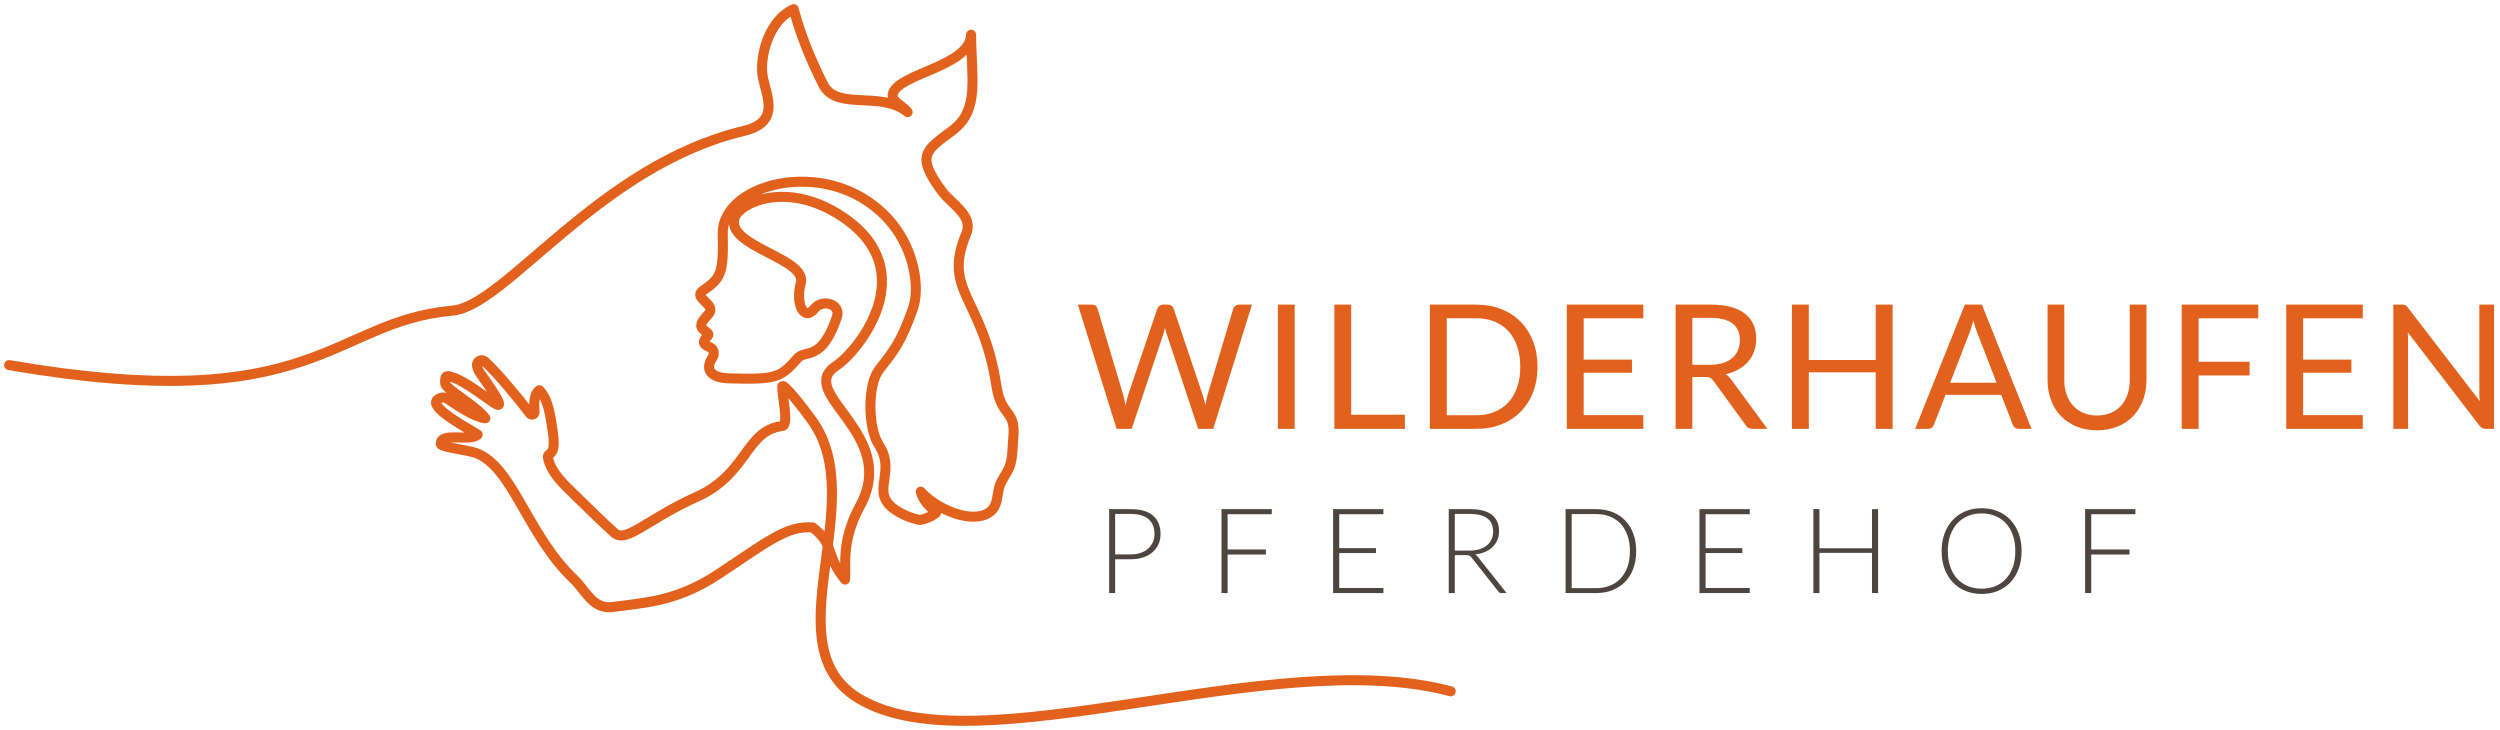 <?xml version="1.0" encoding="UTF-8"?> <svg xmlns="http://www.w3.org/2000/svg" xmlns:xlink="http://www.w3.org/1999/xlink" width="274px" height="80px" viewBox="0 0 274 80"><!-- Generator: Sketch 59.1 (86144) - https://sketch.com --><title>Group 10</title><desc>Created with Sketch.</desc><g id="Page-1" stroke="none" stroke-width="1" fill="none" fill-rule="evenodd"><g id="wilderhaufen_home" transform="translate(-310, -12)"><g id="Logo" transform="translate(310, 12)"><g id="Group-10" transform="translate(0.133, 0.387)"><path d="M118,33 L119.529,33 C119.694,33 119.83,33.041 119.938,33.123 C120.046,33.206 120.118,33.31 120.156,33.437 L122.969,42.899 C123.019,43.07 123.065,43.254 123.106,43.45 C123.147,43.646 123.187,43.852 123.225,44.068 C123.269,43.852 123.314,43.645 123.358,43.445 C123.402,43.246 123.453,43.064 123.51,42.899 L126.712,33.437 C126.749,33.329 126.824,33.23 126.935,33.138 C127.046,33.046 127.18,33 127.338,33 L127.871,33 C128.035,33 128.17,33.041 128.274,33.123 C128.379,33.206 128.453,33.31 128.498,33.437 L131.68,42.899 C131.794,43.228 131.895,43.605 131.984,44.029 L132.089,43.431 L132.089,43.431 C132.12,43.241 132.161,43.064 132.212,42.899 L135.034,33.437 C135.065,33.323 135.136,33.222 135.247,33.133 C135.358,33.044 135.493,33 135.651,33 L137.085,33 L132.839,46.614 L131.186,46.614 L127.737,36.23 C127.668,36.034 127.605,35.806 127.547,35.546 L127.457,35.912 C127.429,36.029 127.399,36.135 127.367,36.23 L123.9,46.614 L122.246,46.614 L118,33 Z M141.766,46.614 L139.923,46.614 L139.923,33 L141.766,33 L141.766,46.614 Z M147.957,45.065 L153.847,45.065 L153.847,46.614 L146.114,46.614 L146.114,33 L147.957,33 L147.957,45.065 Z M168.379,39.812 C168.379,40.831 168.218,41.759 167.894,42.595 C167.571,43.431 167.116,44.147 166.526,44.742 C165.937,45.337 165.231,45.798 164.408,46.124 C163.585,46.45 162.673,46.614 161.672,46.614 L156.58,46.614 L156.58,33 L161.672,33 C162.673,33 163.585,33.163 164.408,33.489 C165.231,33.815 165.937,34.278 166.526,34.876 C167.116,35.475 167.571,36.192 167.894,37.028 C168.218,37.864 168.379,38.792 168.379,39.812 Z M166.488,39.812 C166.488,38.975 166.375,38.228 166.147,37.569 C165.918,36.911 165.596,36.354 165.178,35.898 C164.759,35.441 164.253,35.093 163.657,34.852 C163.062,34.612 162.4,34.492 161.672,34.492 L158.433,34.492 L158.433,45.122 L161.672,45.122 C162.4,45.122 163.062,45.002 163.657,44.761 C164.253,44.52 164.759,44.174 165.178,43.721 C165.596,43.268 165.918,42.712 166.147,42.053 C166.375,41.395 166.488,40.648 166.488,39.812 Z M179.976,33 L179.976,34.501 L173.44,34.501 L173.44,39.023 L178.731,39.023 L178.731,40.467 L173.44,40.467 L173.44,45.112 L179.976,45.112 L179.976,46.614 L171.587,46.614 L171.587,33 L179.976,33 Z M185.35,40.932 L185.35,46.614 L183.516,46.614 L183.516,33 L187.363,33 C188.225,33 188.969,33.087 189.596,33.261 C190.223,33.435 190.741,33.687 191.149,34.017 C191.558,34.346 191.86,34.743 192.056,35.209 C192.253,35.674 192.351,36.195 192.351,36.772 C192.351,37.253 192.275,37.702 192.123,38.12 C191.971,38.539 191.751,38.914 191.463,39.246 C191.175,39.579 190.823,39.862 190.408,40.096 C189.993,40.331 189.523,40.508 188.998,40.629 C189.226,40.762 189.428,40.955 189.606,41.208 L193.577,46.614 L191.942,46.614 C191.607,46.614 191.36,46.484 191.202,46.224 L187.667,41.36 C187.56,41.208 187.443,41.099 187.316,41.032 C187.189,40.966 186.999,40.932 186.746,40.932 L185.35,40.932 Z M185.35,39.593 L187.278,39.593 C187.816,39.593 188.29,39.528 188.698,39.398 C189.107,39.268 189.449,39.085 189.724,38.847 C190,38.61 190.207,38.326 190.346,37.997 C190.486,37.668 190.555,37.304 190.555,36.904 C190.555,36.094 190.288,35.483 189.753,35.071 C189.218,34.659 188.421,34.453 187.363,34.453 L185.35,34.453 L185.35,39.593 Z M207.301,46.614 L205.448,46.614 L205.448,40.419 L198.114,40.419 L198.114,46.614 L196.262,46.614 L196.262,33 L198.114,33 L198.114,39.071 L205.448,39.071 L205.448,33 L207.301,33 L207.301,46.614 Z M222.526,46.614 L221.101,46.614 C220.937,46.614 220.804,46.572 220.702,46.49 C220.601,46.408 220.525,46.303 220.475,46.176 L219.202,42.889 L213.093,42.889 L211.82,46.176 C211.776,46.291 211.7,46.392 211.592,46.48 C211.484,46.569 211.351,46.614 211.193,46.614 L209.768,46.614 L215.212,33 L217.083,33 L222.526,46.614 Z M213.606,41.559 L218.689,41.559 L216.551,36.021 C216.412,35.679 216.276,35.252 216.143,34.739 L216.005,35.23 C215.983,35.308 215.96,35.383 215.938,35.456 C215.872,35.674 215.807,35.866 215.744,36.031 L213.606,41.559 Z M229.706,45.151 C230.269,45.151 230.773,45.056 231.216,44.865 C231.659,44.675 232.035,44.41 232.342,44.068 C232.649,43.725 232.883,43.317 233.045,42.842 C233.206,42.367 233.287,41.845 233.287,41.275 L233.287,33 L235.12,33 L235.12,41.275 C235.12,42.06 234.995,42.788 234.745,43.459 C234.495,44.131 234.137,44.712 233.672,45.203 C233.206,45.694 232.638,46.078 231.966,46.357 C231.295,46.636 230.542,46.775 229.706,46.775 C228.869,46.775 228.116,46.636 227.445,46.357 C226.773,46.078 226.203,45.694 225.734,45.203 C225.266,44.712 224.906,44.131 224.656,43.459 C224.406,42.788 224.281,42.06 224.281,41.275 L224.281,33 L226.114,33 L226.114,41.265 C226.114,41.835 226.195,42.357 226.357,42.833 C226.518,43.308 226.753,43.716 227.06,44.058 C227.367,44.4 227.744,44.668 228.19,44.861 C228.637,45.054 229.142,45.151 229.706,45.151 Z M247.373,33 L247.373,34.501 L240.837,34.501 L240.837,39.261 L246.423,39.261 L246.423,40.761 L240.837,40.761 L240.837,46.614 L238.984,46.614 L238.984,33 L247.373,33 Z M258.827,33 L258.827,34.501 L252.291,34.501 L252.291,39.023 L257.582,39.023 L257.582,40.467 L252.291,40.467 L252.291,45.112 L258.827,45.112 L258.827,46.614 L250.438,46.614 L250.438,33 L258.827,33 Z M263.127,33 C263.292,33 263.414,33.021 263.493,33.062 C263.572,33.103 263.662,33.187 263.764,33.313 L271.649,43.574 C271.63,43.409 271.617,43.249 271.611,43.094 C271.604,42.939 271.601,42.788 271.601,42.642 L271.601,33 L273.216,33 L273.216,46.614 L272.285,46.614 C272.139,46.614 272.017,46.588 271.919,46.538 C271.821,46.487 271.724,46.401 271.63,46.281 L263.754,36.031 C263.767,36.189 263.776,36.344 263.783,36.496 L263.791,36.783 L263.791,36.783 L263.792,46.614 L262.177,46.614 L262.177,33 L263.127,33 Z" id="WILDERHAUFEN" fill="#E2621D" fill-rule="nonzero"></path><path d="M122.09,60.908 L122.09,64.614 L121.427,64.614 L121.427,55.416 L123.799,55.416 C124.879,55.416 125.692,55.652 126.24,56.124 C126.788,56.597 127.062,57.271 127.062,58.146 C127.062,58.549 126.988,58.919 126.838,59.258 C126.689,59.596 126.473,59.887 126.192,60.132 C125.91,60.377 125.568,60.567 125.165,60.704 C124.761,60.84 124.307,60.908 123.799,60.908 L122.09,60.908 Z M122.09,60.376 L123.799,60.376 C124.207,60.376 124.571,60.319 124.891,60.206 C125.212,60.094 125.484,59.938 125.707,59.739 C125.93,59.539 126.102,59.304 126.221,59.033 C126.34,58.762 126.4,58.467 126.4,58.146 C126.4,57.44 126.182,56.896 125.746,56.514 C125.311,56.133 124.662,55.943 123.799,55.943 L122.09,55.943 L122.09,60.376 Z M139.255,55.416 L139.255,55.968 L134.413,55.968 L134.413,59.836 L138.605,59.836 L138.605,60.389 L134.413,60.389 L134.413,64.614 L133.743,64.614 L133.743,55.416 L139.255,55.416 Z M151.487,55.416 L151.487,55.968 L146.645,55.968 L146.645,59.687 L150.675,59.687 L150.675,60.226 L146.645,60.226 L146.645,64.061 L151.487,64.061 L151.487,64.614 L145.975,64.614 L145.975,55.416 L151.487,55.416 Z M159.312,60.453 L159.312,64.614 L158.649,64.614 L158.649,55.416 L160.996,55.416 C162.058,55.416 162.851,55.621 163.375,56.03 C163.899,56.44 164.161,57.041 164.161,57.834 C164.161,58.185 164.101,58.506 163.979,58.796 C163.858,59.086 163.684,59.341 163.456,59.56 C163.229,59.779 162.955,59.958 162.634,60.099 C162.313,60.24 161.951,60.332 161.548,60.376 C161.652,60.441 161.746,60.527 161.828,60.636 L164.993,64.614 L164.415,64.614 C164.346,64.614 164.286,64.601 164.236,64.575 C164.186,64.548 164.138,64.505 164.09,64.445 L161.145,60.714 C161.072,60.618 160.993,60.551 160.908,60.512 C160.824,60.473 160.693,60.453 160.515,60.453 L159.312,60.453 Z M159.312,59.959 L160.911,59.959 C161.319,59.959 161.684,59.911 162.007,59.813 C162.329,59.716 162.602,59.576 162.826,59.394 C163.049,59.212 163.219,58.993 163.336,58.737 C163.453,58.482 163.511,58.194 163.511,57.873 C163.511,57.219 163.297,56.733 162.868,56.417 C162.439,56.101 161.815,55.943 160.996,55.943 L159.312,55.943 L159.312,59.959 Z M179.195,60.011 C179.195,60.722 179.089,61.361 178.876,61.929 C178.664,62.497 178.365,62.98 177.979,63.379 C177.594,63.777 177.132,64.083 176.595,64.295 C176.058,64.507 175.462,64.614 174.807,64.614 L171.453,64.614 L171.453,55.416 L174.807,55.416 C175.462,55.416 176.058,55.522 176.595,55.734 C177.132,55.947 177.594,56.252 177.979,56.651 C178.365,57.05 178.664,57.533 178.876,58.1 C179.089,58.668 179.195,59.305 179.195,60.011 Z M178.506,60.011 C178.506,59.37 178.417,58.798 178.239,58.295 C178.062,57.793 177.811,57.368 177.489,57.022 C177.166,56.675 176.777,56.411 176.322,56.228 C175.867,56.046 175.362,55.956 174.807,55.956 L172.123,55.956 L172.123,64.074 L174.807,64.074 C175.362,64.074 175.867,63.983 176.322,63.801 C176.777,63.619 177.166,63.355 177.489,63.008 C177.811,62.661 178.062,62.237 178.239,61.734 C178.417,61.231 178.506,60.657 178.506,60.011 Z M191.641,55.416 L191.641,55.968 L186.799,55.968 L186.799,59.687 L190.829,59.687 L190.829,60.226 L186.799,60.226 L186.799,64.061 L191.641,64.061 L191.641,64.614 L186.129,64.614 L186.129,55.416 L191.641,55.416 Z M205.706,64.614 L205.037,64.614 L205.037,60.206 L199.278,60.206 L199.278,64.614 L198.608,64.614 L198.608,55.416 L199.278,55.416 L199.278,59.706 L205.037,59.706 L205.037,55.416 L205.706,55.416 L205.706,64.614 Z M221.435,60.011 C221.435,60.722 221.329,61.367 221.117,61.945 C220.904,62.524 220.605,63.018 220.22,63.427 C219.834,63.837 219.373,64.153 218.835,64.376 C218.298,64.599 217.702,64.711 217.048,64.711 C216.402,64.711 215.811,64.599 215.273,64.376 C214.736,64.153 214.274,63.837 213.889,63.427 C213.503,63.018 213.203,62.524 212.988,61.945 C212.774,61.367 212.667,60.722 212.667,60.011 C212.667,59.305 212.774,58.663 212.988,58.084 C213.203,57.506 213.503,57.012 213.889,56.602 C214.274,56.193 214.736,55.875 215.273,55.65 C215.811,55.425 216.402,55.312 217.048,55.312 C217.702,55.312 218.298,55.424 218.835,55.647 C219.373,55.87 219.834,56.187 220.22,56.599 C220.605,57.011 220.904,57.506 221.117,58.084 C221.329,58.663 221.435,59.305 221.435,60.011 Z M220.746,60.011 C220.746,59.37 220.657,58.794 220.48,58.282 C220.302,57.771 220.052,57.338 219.729,56.983 C219.406,56.627 219.017,56.355 218.562,56.167 C218.107,55.978 217.602,55.884 217.048,55.884 C216.502,55.884 216.002,55.978 215.549,56.167 C215.097,56.355 214.707,56.627 214.379,56.983 C214.052,57.338 213.799,57.771 213.619,58.282 C213.439,58.794 213.349,59.37 213.349,60.011 C213.349,60.657 213.439,61.235 213.619,61.744 C213.799,62.253 214.052,62.685 214.379,63.041 C214.707,63.396 215.097,63.667 215.549,63.853 C216.002,64.039 216.502,64.132 217.048,64.132 C217.602,64.132 218.107,64.039 218.562,63.853 C219.017,63.667 219.406,63.396 219.729,63.041 C220.052,62.685 220.302,62.253 220.48,61.744 C220.657,61.235 220.746,60.657 220.746,60.011 Z M233.908,55.416 L233.908,55.968 L229.065,55.968 L229.065,59.836 L233.258,59.836 L233.258,60.389 L229.065,60.389 L229.065,64.614 L228.396,64.614 L228.396,55.416 L233.908,55.416 Z" id="PFERDEHOF" fill="#4E4541" fill-rule="nonzero"></path><path d="M0.867,75.381 C20.44,70.156 52.703,83.927 65.689,76.202 C75.429,70.408 64.403,54.809 70.825,45.749 C71.826,44.337 74.099,41.448 74.136,41.98 C74.189,42.762 73.36,46.218 74.136,46.309 C78.167,46.777 77.893,51.54 83.514,54.071 C89.021,56.553 91.202,59.166 92.519,58.027 C93.253,57.391 95.67,55.06 96.91,53.832 C98.026,52.726 99.429,51.492 99.792,49.864 C99.992,48.963 98.792,50.026 99.308,46.751 C99.584,44.997 99.796,43.345 100.753,42.381 C101.402,42.842 101.338,43.963 101.279,44.764 C101.271,44.887 101.344,45.001 101.458,45.044 C101.573,45.087 101.703,45.049 101.776,44.951 C103.013,43.298 105.498,40.323 106.726,39.229 C106.892,39.076 107.138,39.048 107.334,39.16 C107.531,39.272 107.633,39.498 107.587,39.72 C107.477,40.293 106.992,40.854 106.644,41.369 C106.213,42.007 104.217,44.782 105.718,43.775 C106.823,43.033 108.868,41.442 110.13,41.013 C110.825,40.778 111.161,40.594 111.067,41.674 C111.016,42.254 107.691,44.075 106.671,45.458 C107.828,45.348 109.797,44.019 110.401,43.598 C110.96,43.206 111.288,42.993 111.874,43.382 C113.139,44.222 108.227,46.725 107.519,47.249 C108.282,48.07 111.665,46.89 111.549,48.294 C111.523,48.606 108.585,48.95 107.736,49.252 C103.667,50.697 102.134,58.19 96.963,63.1 C95.649,64.348 94.899,66.447 92.688,66.137 C89.36,65.672 85.776,65.595 81.204,62.587 C75.888,59.09 73.664,57.174 70.784,57.425 C68.319,59.36 69.482,60.373 67.249,63.135 C67.132,61.664 67.696,58.88 65.612,55.074 C61.231,47.071 72.816,42.725 68.217,39.698 C65.835,38.13 58.642,29.336 67.51,23.389 C73.575,19.321 78.784,21.822 79.343,23.464 C80.421,26.631 71.338,27.892 72.105,30.662 C72.701,32.821 71.792,34.946 70.589,33.424 C69.746,32.357 67.656,32.915 68.148,34.38 C69.797,39.283 71.611,37.911 72.447,38.868 C74.354,41.047 74.803,41.226 80.087,41.077 C81.571,41.035 82.78,40.336 81.799,38.838 C81.66,38.625 81.497,38.142 81.873,37.793 C82.181,37.508 83.279,37.447 82.337,36.482 C81.99,36.126 82.58,36 82.871,35.635 C83.287,35.113 82.712,34.651 82.171,33.986 C81.335,32.96 83.962,32.27 82.841,31.479 C80.968,30.153 80.534,29.802 80.653,25.265 C80.812,19.48 68.294,16.415 62.043,24.178 C59.645,27.156 59.025,31.202 59.81,33.433 C61.15,37.24 61.978,38.136 63.531,40.151 C64.796,41.793 64.752,46.495 63.568,48.324 C61.314,51.809 65.315,53.932 60.666,56.086 C60.165,56.308 59.643,56.477 59.108,56.59 C58.747,56.67 56.977,55.892 57.283,55.684 C58.086,55.14 58.716,54.371 58.958,53.502 C57.145,55.496 53.247,57.12 51.376,55.72 C50.471,55.042 50.632,53.888 50.319,52.914 C50.061,52.109 49.484,51.483 49.199,50.712 C48.866,49.811 48.906,48.566 48.813,47.61 C48.501,44.411 50.115,45.456 50.661,41.898 C52.171,32.076 56.625,31.602 53.957,25.199 C53.154,23.271 55.561,21.993 56.583,20.633 C59.659,16.536 58.254,16.026 55.446,13.887 C52.464,11.617 53.417,8.163 53.436,3.414 C53.556,6.892 61.298,7.632 61.995,9.84 C62.28,10.741 60.923,11.162 60.392,11.896 C63.345,9.496 68.18,11.821 69.659,8.854 C71.017,6.132 72.092,3.565 72.879,0.614 C75.323,1.689 76.481,5.07 76.332,7.533 C76.205,9.6 73.919,12.907 78.341,13.961 C94.268,17.759 104.427,33.135 110.269,33.657 C123.665,34.851 125.079,45.45 158.867,39.628" id="Path" stroke="#E2621D" stroke-width="1.1" stroke-linecap="round" stroke-linejoin="round" transform="translate(79.867, 39.614) scale(-1, 1) translate(-79.867, -39.614) "></path></g></g></g></g></svg> 